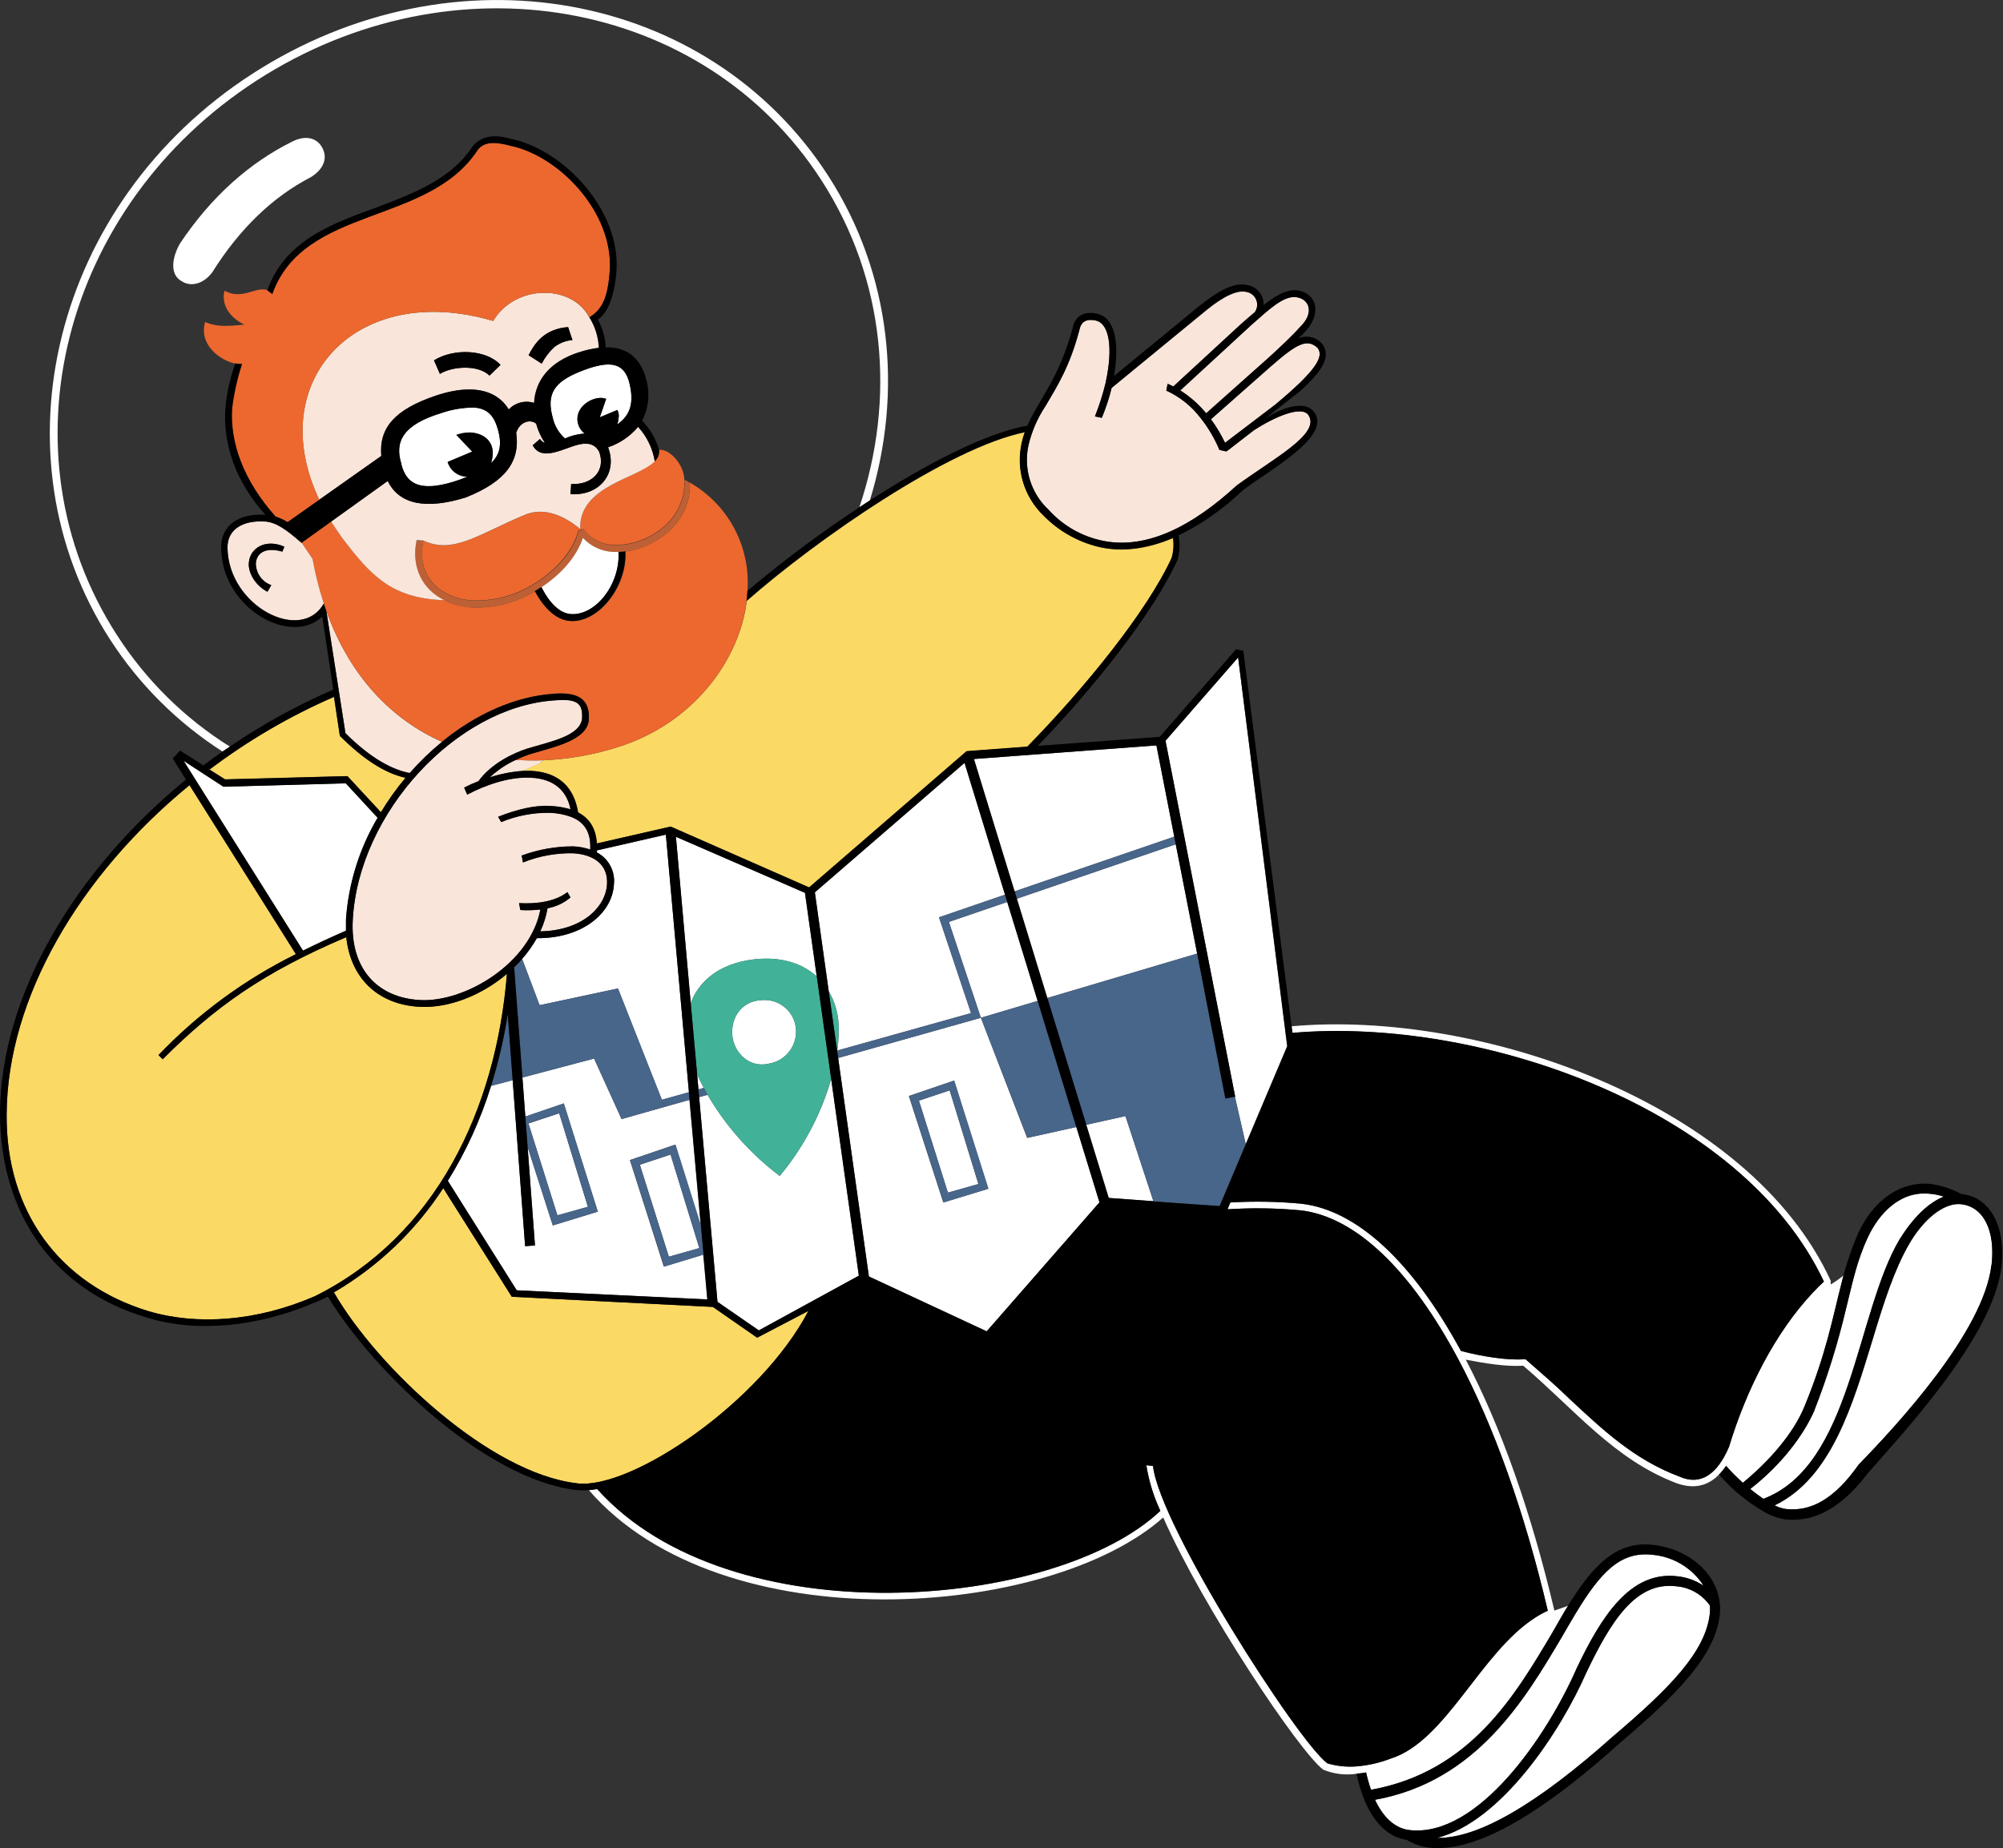 <svg width="337" height="311" viewBox="0 0 337 311" fill="none" xmlns="http://www.w3.org/2000/svg">
<rect x="0" y="0" width="337" height="311" fill="#333333" stroke="none"/>
<g clip-path="url(#clip0_2_6576)">
<path d="M19.672 106.865C-0.149 76.173 10.499 34.65 43.187 13.546C76.173 -7.741 118.399 -0.364 138.204 30.337C149.034 47.111 150.689 67.173 144.587 85.363L146.351 84.212C151.948 65.997 150.011 46.126 139.338 29.567C119.152 -1.656 76.28 -9.431 42.458 12.419C8.917 34.062 -1.474 76.62 18.53 107.635C23.423 115.207 29.886 121.64 37.482 126.496L38.716 125.668C31.057 120.884 24.554 114.462 19.672 106.865Z" fill="white"/>
<path d="M49.198 23.812C42.094 27.323 35.602 32.994 30.262 41.001C28.755 43.7 28.681 46.366 30.635 47.359C32.166 48.337 34.269 47.74 35.694 45.853C40.355 38.401 46.01 33.061 52.253 29.84C53.992 28.797 55.192 27.091 54.372 25.17C53.553 23.249 51.566 22.628 49.198 23.812Z" fill="white"/>
<path d="M329.977 202.636C329.421 202.579 328.859 202.627 328.321 202.777C325.895 203.398 323.237 205.865 321.225 209.334C318.741 213.615 316.978 219.104 315.156 225.165C311.745 236.309 308.185 248.712 298.597 253.316C299.186 253.621 299.821 253.828 300.477 253.928C304.699 254.409 308.64 252.272 312.722 246.477C319.172 239.803 333.777 224.122 335.077 212.861C335.748 206.991 333.67 203.058 329.977 202.636Z" fill="white"/>
<path d="M319.594 208.589C321.838 204.971 324.405 202.412 327.046 201.394C326.307 201.139 325.54 200.978 324.761 200.914C319.702 200.334 316.125 204.226 314.246 208.266C312.366 212.307 311.671 215.933 310.627 220.09C309.245 225.987 307.444 231.778 305.237 237.419C303.416 241.559 299.682 246.526 294.474 250.583C295.219 251.204 295.972 251.759 296.693 252.239C311.563 246.634 312.258 221.066 319.594 208.589Z" fill="white"/>
<path d="M293.24 249.515C297.454 246.063 301.702 241.368 303.615 236.665C307.266 227.798 308.342 221.762 309.791 216.132L310.172 214.625C309.494 215.191 308.772 215.7 308.011 216.148V215.519C294.316 185.671 248.977 169.865 217.308 172.705L217.448 173.823C249.068 171.066 293.133 186.449 306.868 215.676C306.231 216.273 305.593 216.902 304.981 217.556C298.589 224.37 293.787 233.933 290.905 243.479C288.951 248.091 286.169 250.054 282.626 248.513C274.975 245.649 269.834 240.797 263.914 235.266C261.604 233.006 259.269 231.035 256.677 228.75H256.396C253.415 228.949 249.284 228.253 245.806 227.351C237.783 212.58 228.419 203.646 218.939 202.57C214.97 202.196 210.979 202.127 206.999 202.363L206.527 203.514C210.621 203.248 214.73 203.306 218.814 203.688C228.146 204.747 237.419 213.838 245.367 228.767C251.287 239.911 256.47 254.301 260.411 271.059C259.671 271.397 258.957 271.79 258.275 272.235C249.06 278.138 243.281 293.041 233.95 295.956C232.057 296.681 230.068 297.125 228.046 297.272C226.454 297.375 224.856 297.196 223.327 296.742C218.359 293.041 195.118 256.801 193.992 246.709L192.866 246.576C193.288 249.233 194.082 251.816 195.226 254.251C177.656 270.91 122.853 275.596 100.473 250.592C99.993 250.683 99.538 250.732 99.091 250.782C121.446 276.598 176.563 272.425 195.706 255.361C202.33 270.413 218.607 294.813 222.631 297.802C224.409 298.535 226.352 298.773 228.253 298.489C228.783 298.448 229.313 298.374 229.851 298.282C230.071 299.269 230.347 300.242 230.679 301.197C247.412 298.183 254.963 285.242 261.14 274.843C261.764 273.739 262.374 272.687 262.97 271.688C263.268 271.175 263.566 270.678 263.872 270.206L261.521 271.034C257.596 254.351 252.488 240.01 246.617 228.808C249.764 229.412 253.44 230.017 256.288 229.826C265.106 237.386 271.581 245.558 281.955 249.548C284.836 250.625 287.279 250.161 289.266 248.091C289.699 247.653 290.087 247.174 290.425 246.659C291.286 247.652 292.271 248.621 293.24 249.515Z" fill="white"/>
<path d="M287.718 270.231C287.063 269.279 286.202 268.486 285.198 267.913C284.195 267.339 283.075 267 281.922 266.919C275.182 266.149 271.001 272.798 266.886 281.442C262.531 291.377 252.604 306.512 241.757 309.278C248.754 309.394 258.722 303.482 271.357 292.205C280.821 284.157 286.931 278.022 287.66 271.556C287.701 271.11 287.701 270.661 287.66 270.214C287.66 270.214 287.726 270.231 287.718 270.231Z" fill="white"/>
<path d="M231.35 302.878C232.791 305.999 234.819 307.713 237.146 307.978C248.663 309.286 260.329 292.098 265.296 280.713C269.436 272.061 274.272 264.361 282.145 265.263C283.751 265.416 285.293 265.965 286.633 266.861C285.691 265.386 284.422 264.148 282.924 263.242C281.427 262.336 279.741 261.787 277.997 261.637C272.541 261.016 269.237 264.692 265.123 271.49C264.361 272.74 263.574 274.106 262.738 275.563C256.594 285.921 248.439 299.789 231.35 302.878Z" fill="white"/>
<path d="M58.446 130.603L64.076 136.68C65.305 134.645 66.689 132.707 68.216 130.885C64.614 130.057 60.988 127.639 57.171 123.822L56.186 117.265C48.742 120.493 41.708 124.593 35.23 129.477L37.855 131.133L58.446 130.603Z" fill="#FBD965"/>
<path d="M136.035 220.595L127.407 225.107L119.955 219.932L86.108 218.218L75.51 201.411L74.939 200.5L74.591 199.937C69.907 207.141 63.604 213.152 56.186 217.49L56.277 217.639C63.538 230.116 82.374 247.942 97.145 249.623C106.269 250.674 127.978 235.97 136.035 220.595Z" fill="#FBD965"/>
<path d="M85.28 163.879C81.049 167.472 75.535 169.675 70.576 169.426C63.546 169.045 58.984 164.591 58.247 157.702C44.172 163.689 36.108 169.501 27.356 178.252L26.652 177.549C33.308 170.583 41.132 164.835 49.769 160.567L31.885 132.127C13.43 147.245 1.25 167.911 1.118 187.459C0.96 203.952 10.101 216.099 24.963 220.636C33.086 223.07 43.178 222.383 52.973 218.152C73.366 207.993 83.451 186.656 85.28 163.879Z" fill="#FBD965"/>
<path d="M54.927 102.866L58.123 123.367C62.362 127.614 65.964 129.502 68.936 130.081C70.594 128.186 72.408 126.433 74.359 124.84C65.922 121.082 58.901 113.911 54.927 102.866Z" fill="#FAE5DA"/>
<path d="M90.877 128.401L91.465 127.937C89.895 127.999 88.322 127.974 86.754 127.863C85.153 128.603 83.685 129.602 82.407 130.818C84.174 130.249 86.004 129.896 87.855 129.767C88.841 129.378 89.843 128.939 90.877 128.442V128.401Z" fill="#FAE5DA"/>
<path d="M103.769 125.776C99.779 127.029 95.643 127.755 91.465 127.937L90.877 128.401C89.842 128.906 88.841 129.336 87.855 129.725C88.385 129.725 88.907 129.725 89.404 129.725C94.164 129.982 96.59 132.574 97.278 136.722C98.933 137.55 100.258 139.156 100.432 141.938L112.852 139.098L136.159 149.365L162.654 126.438L172.871 125.677C182.55 115.799 192.974 102.941 197.147 93.916C197.463 92.822 197.542 91.673 197.378 90.546C193.04 92.401 188.933 92.906 185.265 92.136C181.599 91.342 178.246 89.491 175.62 86.812C174.009 85.274 172.82 83.347 172.169 81.217C171.518 79.087 171.426 76.825 171.902 74.649C172.038 74.003 172.218 73.367 172.44 72.745C159.681 75.328 137.401 90.795 125.644 101.136C124.344 111.419 116.337 121.934 103.769 125.776Z" fill="#FBD965"/>
<path d="M208.084 81.687C214.451 77.05 222.159 73.002 220.164 69.88C219.03 68.141 214.418 70.162 210.94 72.422L206.66 75.734L206.312 75.966L205.17 75.717C204.371 73.801 203.312 72.004 202.023 70.377C200.505 68.377 198.514 66.787 196.228 65.749L196.468 64.606C196.791 64.739 197.105 64.896 197.428 65.061L208.746 54.621C209.624 53.843 210.427 53.147 211.156 52.534C211.365 52.223 211.491 51.863 211.522 51.489C211.552 51.115 211.487 50.739 211.332 50.397C211.177 50.056 210.937 49.759 210.635 49.536C210.334 49.313 209.98 49.171 209.607 49.123C208.183 48.817 205.873 49.835 202.984 52.211L187.021 65.277C186.6 66.995 186.046 68.678 185.365 70.311L184.214 70.071C184.941 68.244 185.539 66.368 186.002 64.457L186.06 64.175C187.269 58.438 186.631 54.422 184.33 53.934C182.897 53.627 181.92 54.016 181.614 55.449C179.958 61.692 177.781 65.119 175.901 68.315C174.565 70.319 173.598 72.546 173.045 74.889C172.611 76.842 172.696 78.874 173.29 80.784C173.884 82.693 174.967 84.415 176.431 85.777C178.813 88.428 181.976 90.252 185.464 90.985C192.916 92.558 200.665 88.501 208.084 81.687Z" fill="#FAE5DA"/>
<path d="M203.737 70.559C204.651 71.801 205.447 73.126 206.113 74.517L214.55 68.092C221.447 62.354 222.83 59.961 221.654 58.512C219.899 56.939 218.218 57.792 213.822 61.65L203.737 70.559Z" fill="#FAE5DA"/>
<path d="M209.748 55.407L198.579 65.699C200.227 66.742 201.697 68.041 202.934 69.549L213.549 60.11C215.395 58.405 217.258 56.699 218.823 54.944C221.091 52.725 220.363 50.481 218.359 50.059C216.653 49.694 214.848 50.829 211.611 53.727C211.032 54.223 210.419 54.786 209.748 55.407Z" fill="#FAE5DA"/>
<path d="M176.158 167.961L201.411 160.468L197.809 142.079L171.033 151.253L176.158 167.961Z" fill="white"/>
<path d="M165.03 171.273L141.019 178.037L146.194 214.807L166.015 224.039L184.984 202.33L181.092 189.654L172.813 191.483L165.03 171.273ZM158.704 202.354L152.908 184.437L160.517 181.838L166.239 200.053L158.704 202.354Z" fill="white"/>
<path d="M182.707 189.289L186.482 201.584L194.058 202.139L189.355 187.815L182.707 189.289Z" fill="white"/>
<path d="M205.178 202.959L204.855 202.934L205.178 202.959L216.554 176.058L208.308 110.624L196.087 124.65L207.811 184.537L207.769 184.553L209.591 192.527L205.178 202.959Z" fill="white"/>
<path d="M159.648 155.144L165.03 171.273L174.576 168.433L169.459 151.782L159.648 155.144Z" fill="white"/>
<path d="M119.045 184.23L117.629 184.628L120.717 219.079L127.672 223.882L144.496 214.666L139.843 181.589C138.111 187.558 135.166 193.105 131.191 197.883C126.275 194.185 122.145 189.544 119.045 184.23Z" fill="white"/>
<path d="M117.289 180.761L117.513 183.328L118.407 183.079C117.993 182.293 117.621 181.523 117.289 180.761Z" fill="white"/>
<path d="M100.432 143.453C101.394 143.959 102.181 144.743 102.691 145.703C103.2 146.663 103.409 147.755 103.289 148.835C103.024 153.662 97.973 157.942 90.323 157.876C89.62 159.125 88.787 160.296 87.839 161.37L90.778 169.153L103.967 166.338L111.833 186.292L111.394 185.075L115.915 183.808L112.04 140.464L100.449 143.114C100.432 143.238 100.44 143.329 100.432 143.453Z" fill="white"/>
<path d="M98.917 203.108L94.082 187.343L88.907 189.066L93.784 204.54L98.917 203.108Z" fill="white"/>
<path d="M123.201 174.179C123.433 177.126 126.041 179.776 129.345 178.998C130.76 178.769 132.029 177.993 132.878 176.838C133.726 175.683 134.087 174.24 133.882 172.821C133.684 171.448 132.956 170.207 131.854 169.365C130.752 168.523 129.363 168.147 127.987 168.317C124.758 168.516 122.969 171.231 123.201 174.179Z" fill="white"/>
<path d="M104.58 188.32L99.952 178.128L87.905 181.324L88.394 187.898L94.86 185.688L100.581 203.903L93.005 206.221L88.783 193.081L90.016 209.599L88.36 209.715L86.266 181.771L82.631 182.732C80.892 188.347 78.444 193.717 75.345 198.711L86.936 217.134L118.979 218.657L118.308 211.131L111.684 213.143L105.979 195.217L113.597 192.618L117.894 206.296L115.99 185.083L111.85 186.259L104.58 188.32Z" fill="white"/>
<path d="M50.978 159.963C53.213 158.845 55.614 157.735 58.206 156.601C58.206 155.98 58.206 155.351 58.206 154.697C58.629 148.662 60.452 142.808 63.53 137.599L58.173 131.804L37.59 132.375L30.883 128.012L50.978 159.963Z" fill="white"/>
<path d="M107.66 196.004L112.537 211.479L117.67 210.046L112.835 194.282L107.66 196.004Z" fill="white"/>
<path d="M159.781 183.493L154.606 185.216L159.482 200.699L164.616 199.266L159.781 183.493Z" fill="white"/>
<path d="M163.804 127.722L170.652 150.019L197.561 140.795L194.555 125.437L163.804 127.722Z" fill="white"/>
<path d="M139.429 166.802C140.299 168.279 140.847 169.924 141.035 171.629C141.179 173.349 141.121 175.08 140.862 176.787L163.374 170.486L157.984 154.366L169.087 150.557L162.281 128.376L137.103 150.176L139.429 166.802Z" fill="white"/>
<path d="M116.213 168.797C117.621 165.071 121.007 162.173 126.761 161.453C131.406 160.907 134.983 162.115 137.409 164.318L135.43 150.242L113.713 140.804L116.213 168.797Z" fill="white"/>
<path d="M176.158 167.961L182.707 189.289L189.355 187.815L194.058 202.139L194.067 202.181L204.855 202.934L205.178 202.959L209.591 192.527L207.769 184.553L206.188 184.86L201.411 160.468L176.158 167.961Z" fill="#48658A"/>
<path d="M165.03 171.273L172.846 191.483L181.092 189.654L174.576 168.433L165.03 171.273Z" fill="#48658A"/>
<path d="M171.033 151.253L197.809 142.079L197.561 140.795L170.652 150.019L171.033 151.253Z" fill="#48658A"/>
<path d="M157.984 154.366L163.374 170.486L140.862 176.787C140.862 176.787 140.862 176.853 140.862 176.878L141.019 178.037L165.03 171.273L159.648 155.144L169.459 151.782L169.087 150.557L157.984 154.366Z" fill="#48658A"/>
<path d="M160.559 181.838L152.95 184.437L158.746 202.354L166.321 200.044L160.559 181.838ZM159.482 200.699L154.606 185.216L159.781 183.493L164.616 199.225L159.482 200.699Z" fill="#48658A"/>
<path d="M141.035 171.629C140.847 169.924 140.299 168.279 139.429 166.802L140.853 176.878C140.853 176.878 140.853 176.82 140.853 176.787C141.115 175.081 141.176 173.349 141.035 171.629Z" fill="#41B298"/>
<path d="M126.761 161.453C121.007 162.14 117.654 165.071 116.213 168.797L117.289 180.761C117.621 181.523 117.993 182.293 118.407 183.079C118.606 183.46 118.821 183.841 119.045 184.23C122.145 189.544 126.275 194.185 131.191 197.884C135.17 193.096 138.116 187.537 139.843 181.556L137.442 164.318C134.958 162.115 131.406 160.907 126.761 161.453ZM133.882 172.821C134.087 174.24 133.726 175.683 132.878 176.838C132.029 177.994 130.76 178.769 129.345 178.998C126.033 179.776 123.433 177.126 123.201 174.179C122.969 171.231 124.758 168.516 127.987 168.317C129.363 168.147 130.752 168.523 131.854 169.365C132.956 170.207 133.684 171.448 133.882 172.821Z" fill="#41B298"/>
<path d="M105.979 195.217L111.775 213.143L118.399 211.131L117.968 206.296L113.671 192.618L105.979 195.217ZM112.52 211.479L107.635 196.004L112.802 194.282L117.645 210.013L112.52 211.479Z" fill="#48658A"/>
<path d="M111.833 186.259L116.014 185.083L115.89 183.783L111.394 185.042L111.833 186.259Z" fill="#48658A"/>
<path d="M118.399 183.079L117.505 183.328L117.621 184.628L119.036 184.23C118.821 183.808 118.606 183.46 118.399 183.079Z" fill="#48658A"/>
<path d="M104.58 188.32L111.833 186.259L103.984 166.338L90.795 169.153L87.855 161.37C87.433 161.859 87.027 162.331 86.514 162.778L87.905 181.324L99.952 178.137L104.58 188.32Z" fill="#48658A"/>
<path d="M86.274 181.755L85.446 170.643C84.812 174.732 83.874 178.767 82.639 182.715L86.274 181.755Z" fill="#48658A"/>
<path d="M100.581 203.886L94.86 185.671L88.394 187.882L88.783 193.056L93.005 206.196L100.581 203.886ZM94.082 187.327L98.917 203.058L93.784 204.491L88.907 189.016L94.082 187.327Z" fill="#48658A"/>
<path d="M116.072 81.215C116.337 87.839 110.484 92.111 105.243 92.806C105.565 98.718 100.697 104.829 95.986 104.506C93.825 104.357 91.763 102.684 90.041 99.488C86.844 101.419 83.151 102.372 79.418 102.229C77.803 102.127 76.223 101.714 74.765 101.012C65.939 100.664 62.445 96.971 57.444 90.323C56.815 89.495 56.244 88.6 55.706 87.739L50.738 91.308L52.576 94.024C53.034 96.567 53.668 99.077 54.472 101.533C54.615 101.98 54.764 102.419 54.919 102.85C58.893 113.895 65.914 121.065 74.351 124.816C80.039 120.171 86.655 117.14 93.27 116.718C97.592 116.387 99.231 117.902 99.066 121.048C98.876 124.476 93.361 125.619 89.288 126.844C88.421 127.126 87.575 127.466 86.754 127.863C88.322 127.974 89.895 127.999 91.465 127.937C95.643 127.756 99.779 127.029 103.769 125.776C116.337 121.934 124.344 111.419 125.611 101.128C125.677 100.573 125.726 100.018 125.751 99.472C126.03 95.825 125.269 92.173 123.556 88.942C121.842 85.71 119.247 83.031 116.072 81.215Z" fill="#EC682E"/>
<path d="M104.034 91.73C103.744 91.73 103.471 91.73 103.206 91.73C102.229 91.702 101.273 91.448 100.411 90.989C99.549 90.529 98.805 89.876 98.238 89.081L97.708 89.221L97.36 89.312C96.532 92.724 93.568 96.077 89.818 98.337C86.728 100.269 83.125 101.219 79.485 101.061C77.633 100.977 75.837 100.406 74.277 99.405C71.793 97.749 70.427 94.934 71.23 91.018L70.087 90.944C69.143 95.373 70.915 99.223 74.757 101.061C76.217 101.752 77.797 102.154 79.41 102.245C83.143 102.388 86.835 101.436 90.033 99.505C90.408 99.29 90.772 99.066 91.126 98.834C94.438 96.665 97.029 93.684 98.081 90.554C99.388 91.965 101.194 92.812 103.115 92.914C103.438 92.914 103.769 92.914 104.1 92.914C104.479 92.904 104.858 92.874 105.234 92.823C110.475 92.144 116.329 87.855 116.064 81.232C115.783 81.058 115.484 80.892 115.178 80.727C115.542 87.557 109.101 91.623 104.034 91.73Z" fill="#BE6035"/>
<path d="M97.617 89.031C93.792 85.885 90.629 85.669 88.261 86.663C80.544 89.884 76.272 93.345 71.238 90.985C70.41 94.901 71.843 97.725 74.285 99.372C75.845 100.373 77.641 100.944 79.493 101.028C83.115 101.169 86.696 100.214 89.768 98.288C93.519 96.027 96.441 92.674 97.311 89.263L97.658 89.172L98.188 89.031C98.756 89.826 99.499 90.479 100.361 90.939C101.223 91.399 102.18 91.652 103.156 91.68C103.429 91.68 103.703 91.68 103.984 91.68C109.051 91.573 115.493 87.541 115.137 80.66C115.029 78.052 112.611 75.502 110.864 75.692C110.9 76.047 110.851 76.404 110.723 76.736C110.595 77.069 110.391 77.366 110.128 77.605C107.329 80.586 97.385 81.745 97.617 89.031Z" fill="#EC682E"/>
<path d="M74.765 101.012C70.948 99.149 69.152 95.323 70.096 90.894L71.238 90.969C76.272 93.328 80.544 89.867 88.261 86.647C90.629 85.653 93.792 85.868 97.617 89.014C97.385 81.728 107.329 80.569 110.177 77.622C109.824 75.458 108.849 73.445 107.37 71.826C106.033 73.413 104.286 74.605 102.32 75.27C103.976 79.692 100.854 83.484 95.994 83.153L96.11 81.43C99.554 81.662 102.03 79.236 100.805 75.982C100.774 75.921 100.738 75.863 100.697 75.808C100.483 75.444 100.173 75.145 99.801 74.945C99.428 74.745 99.008 74.651 98.586 74.674C96.002 74.5 91.424 78.226 89.635 74.931L90.861 73.863C91.046 74.178 91.341 74.414 91.689 74.525C91.028 73.534 90.531 72.444 90.215 71.296C89.296 70.468 87.508 70.923 86.903 72.728H86.845C87.582 77.588 85.14 81.008 78.375 83.707C71.685 85.777 67.181 84.908 65.244 80.933L55.705 87.764C56.244 88.592 56.815 89.486 57.444 90.347C62.445 96.988 65.939 100.68 74.765 101.012Z" fill="#FAE5DA"/>
<path d="M96.044 103.338C100.184 103.62 104.324 98.37 104.092 92.881C103.761 92.881 103.429 92.881 103.106 92.881C101.186 92.778 99.38 91.932 98.072 90.521C97.021 93.668 94.404 96.648 91.118 98.801C92.6 101.79 94.388 103.231 96.044 103.338Z" fill="white"/>
<path d="M92.98 70.253C93.272 71.623 93.998 72.863 95.05 73.788C96.098 73.322 97.219 73.041 98.362 72.96C97.949 72.649 97.621 72.239 97.409 71.767C97.198 71.294 97.11 70.776 97.153 70.261C97.311 67.968 100.291 66.444 101.98 67.131L100.904 70.228L103.868 68.994C104.099 69.44 104.167 69.953 104.059 70.443C104.036 70.78 103.963 71.112 103.843 71.428C106.087 69.872 106.683 67.76 105.905 64.515C105.077 61.054 102.709 60.607 98.271 62.271C93.833 63.935 91.987 65.757 92.815 69.615C92.865 69.814 92.922 70.029 92.98 70.253Z" fill="white"/>
<path d="M82.979 54.008C59.911 47.194 44.238 64.151 53.702 84.105L64.151 76.727C63.712 71.925 66.51 68.912 73.184 66.61C77.1 65.277 80.337 65.194 82.689 66.295C83.889 66.853 84.891 67.762 85.562 68.903C86.097 68.334 86.782 67.928 87.538 67.732C88.294 67.535 89.09 67.557 89.834 67.794C90.066 63.869 92.624 60.831 97.286 59.307C98.408 58.932 99.565 58.669 100.738 58.52C100.656 56.697 100.103 54.925 99.132 53.379C96.094 47.691 86.564 47.914 82.979 54.008ZM82.358 63.199C80.462 61.336 76.123 61.617 74.012 62.917L73.018 60.64C76.33 58.562 81.811 58.81 84.212 61.402L82.358 63.199ZM96.317 57.221C95.211 57.317 94.155 57.725 93.27 58.396C92.401 59.196 91.681 60.144 91.142 61.195L90.074 60.508L88.932 59.779C89.933 57.825 91.54 55.341 95.555 55.043L95.853 55.946L96.317 57.221Z" fill="#FAE5DA"/>
<path d="M67.537 78.168C68.464 81.877 71.279 82.888 77.415 80.735C77.853 80.569 78.243 80.412 78.673 80.246H78.607C77.862 80.242 77.137 79.998 76.541 79.551C75.945 79.104 75.508 78.477 75.295 77.762L79.435 76.024L76.777 73.192C77.526 72.92 78.316 72.78 79.112 72.778C81.695 72.952 83.028 74.484 82.896 76.496C82.864 76.989 82.769 77.476 82.614 77.945C84.179 76.463 84.461 74.707 83.765 72.232C83.716 72.083 83.674 71.95 83.633 71.809C82.962 69.781 81.828 68.721 79.758 68.589C77.843 68.586 75.941 68.911 74.136 69.549C67.959 71.437 66.328 74.21 67.512 78.036C67.525 78.079 67.533 78.123 67.537 78.168Z" fill="white"/>
<path d="M52.584 94.04L50.746 91.324L50.34 90.977C48.328 89.254 46.532 87.864 44.644 87.739C40.918 87.483 38.219 89.031 38.285 92.202C38.442 102.038 50.705 108.298 54.48 101.55C53.676 99.093 53.043 96.584 52.584 94.04ZM47.475 92.831C44.925 92.078 43.145 92.831 43.013 94.835C43.025 95.638 43.284 96.418 43.755 97.068C44.227 97.718 44.887 98.208 45.646 98.47L45 99.579C43.046 98.586 41.746 96.474 41.862 94.752C42.036 92.169 44.743 90.612 47.815 91.987L47.475 92.831Z" fill="#FAE5DA"/>
<path d="M37.772 48.924C36.944 52.327 40.256 54.281 41.133 54.629C39.105 54.778 36.77 55.192 34.51 54.182C33.375 58.14 37.242 60.706 39.477 61.154L40.628 61.228C39.838 63.63 39.283 66.104 38.972 68.613C38.625 74.517 40.951 80.859 46.366 86.936C47.09 87.167 47.781 87.493 48.419 87.905L53.743 84.146C44.238 64.151 59.911 47.194 82.979 54.008C86.564 47.914 96.094 47.691 99.174 53.379C101.277 52.079 102.278 50.133 102.585 45.538C103.247 35.785 94.098 26.222 85.852 24.508C83.02 23.738 81.281 23.912 80.321 25.286C71.958 37.979 51.143 34.551 45.803 49.471L44.975 48.833C43.054 48.121 40.827 50.572 37.772 48.924Z" fill="#EC682E"/>
<path d="M59.357 154.763C58.901 163.043 63.497 167.895 70.667 168.292C78.226 168.698 89.197 162.149 90.927 153.049C89.809 153.182 88.681 153.212 87.557 153.14L87.334 151.981C90.198 152.138 93.37 151.741 95.473 150.126L95.986 151.021C94.885 151.96 93.553 152.589 92.128 152.842C91.897 154.189 91.485 155.498 90.902 156.734C97.932 156.609 101.931 152.66 102.138 148.777C102.312 145.631 100.117 143.809 96.392 143.586C93.518 143.536 90.663 144.062 87.996 145.134L87.772 143.975C90.551 142.94 93.493 142.41 96.458 142.41C97.433 142.452 98.397 142.63 99.323 142.94C99.472 140.116 98.42 138.328 96.102 137.434C94.934 137.015 93.707 136.783 92.467 136.747C89.682 136.718 86.92 137.25 84.345 138.311L83.823 137.426C87.044 136.167 89.958 135.463 92.533 135.604C93.712 135.646 94.88 135.838 96.011 136.175C95.357 133.029 93.221 131.05 89.387 130.843C85.669 130.636 81.571 132.135 78.624 133.691L78.11 132.516C78.89 132.112 79.691 131.753 80.511 131.439C82.689 128.442 86.481 126.654 88.791 125.933C92.873 124.716 97.509 123.83 97.948 120.966C98.089 118.391 97.286 117.48 93.245 117.836C76.802 118.987 60.342 136.738 59.357 154.763Z" fill="#FAE5DA"/>
<path d="M330.167 200.955H330.035C328.452 200.096 326.732 199.519 324.951 199.25C319.892 198.67 315.264 201.841 312.631 207.529C311.636 209.841 310.806 212.22 310.147 214.65L309.766 216.157C308.317 221.82 307.241 227.823 303.59 236.69C301.677 241.393 297.43 246.088 293.215 249.54C292.23 248.646 291.261 247.677 290.375 246.708C290.037 247.223 289.649 247.703 289.216 248.141C291.342 250.6 293.86 252.69 296.668 254.326C297.782 255.004 299.016 255.462 300.303 255.675C305.362 256.247 309.94 253.63 314.295 247.868C320.182 241.136 335.408 224.925 336.75 213.093C337.495 206.627 334.945 201.502 330.167 200.955ZM305.237 237.386C307.444 231.745 309.245 225.954 310.627 220.056C311.671 215.917 312.366 212.282 314.246 208.233C316.125 204.184 319.702 200.301 324.761 200.881C325.54 200.945 326.307 201.106 327.046 201.361C324.43 202.379 321.863 204.938 319.594 208.556C312.234 220.975 311.538 246.601 296.684 252.214C295.964 251.726 295.211 251.171 294.466 250.559C299.723 246.502 303.416 241.55 305.237 237.419V237.386ZM335.044 212.878C333.769 224.113 319.164 239.82 312.689 246.493C308.607 252.289 304.666 254.409 300.443 253.945C299.788 253.845 299.153 253.638 298.564 253.332C308.144 248.696 311.704 236.293 315.123 225.181C316.945 219.121 318.717 213.631 321.192 209.351C323.204 205.882 325.862 203.414 328.288 202.793C328.826 202.643 329.388 202.596 329.944 202.653C333.67 203.058 335.748 206.991 335.077 212.911L335.044 212.878Z" fill="black"/>
<path d="M195.226 254.235C194.082 251.8 193.288 249.216 192.866 246.56L193.992 246.692C195.118 256.785 218.334 293.058 223.327 296.726C224.856 297.179 226.454 297.359 228.046 297.256C230.068 297.108 232.057 296.665 233.95 295.939C243.281 293.025 249.06 278.122 258.275 272.218C258.957 271.774 259.671 271.381 260.411 271.042C256.47 254.284 251.304 239.894 245.367 228.75C237.419 213.847 228.146 204.739 218.814 203.671C214.73 203.29 210.621 203.232 206.527 203.497L206.999 202.346C210.979 202.111 214.97 202.18 218.939 202.553C228.444 203.63 237.783 212.563 245.806 227.334C249.284 228.237 253.415 228.932 256.396 228.733H256.677C259.269 231.019 261.604 232.989 263.914 235.25C269.834 240.764 274.975 245.616 282.626 248.497C286.145 250.037 288.926 248.075 290.905 243.463C293.803 233.917 298.605 224.354 304.981 217.539C305.593 216.885 306.231 216.256 306.868 215.66C293.141 186.433 249.077 171.049 217.448 173.806L217.308 172.689L209.185 109.523L207.968 109.25L195.118 123.996L174.601 125.519C184.032 115.741 193.984 103.272 198.132 94.189C198.504 92.86 198.555 91.461 198.281 90.107C202.268 88.151 205.922 85.581 209.111 82.49C213.739 78.98 224.544 73.184 220.917 69.127C219.212 67.264 215.287 68.837 212.853 70.418L218.583 65.956C222.631 62.329 224.039 59.928 222.4 57.784C221.899 57.245 221.244 56.877 220.524 56.728C219.804 56.58 219.056 56.659 218.384 56.956C222.731 53.387 221.745 49.578 218.591 48.916C216.935 48.577 215.279 49.264 212.596 51.325C212.633 50.519 212.368 49.727 211.852 49.105C211.336 48.483 210.606 48.077 209.806 47.964C207.803 47.542 205.501 48.544 201.907 51.383L187.426 63.281C188.428 57.552 187.526 53.412 184.562 52.783C182.268 52.303 180.885 53.205 180.463 55.209C178.161 63.803 174.717 67.322 172.846 71.627C165.792 72.894 155.881 78.069 146.351 84.212L144.587 85.363C138.036 89.679 131.746 94.379 125.751 99.439C125.751 99.993 125.677 100.548 125.61 101.094C137.368 90.753 159.648 75.287 172.407 72.704C172.185 73.325 172.005 73.962 171.869 74.608C171.393 76.784 171.485 79.046 172.136 81.176C172.787 83.306 173.975 85.233 175.586 86.771C178.213 89.45 181.566 91.3 185.232 92.094C188.9 92.865 193.007 92.359 197.345 90.505C197.509 91.632 197.43 92.781 197.113 93.875C192.974 102.899 182.516 115.758 172.838 125.635L162.62 126.397L136.126 149.323L112.835 139.098L100.416 141.938C100.242 139.156 98.95 137.591 97.261 136.722C96.574 132.582 94.148 129.982 89.387 129.725C88.89 129.725 88.369 129.725 87.839 129.725C85.991 129.869 84.167 130.236 82.407 130.818C83.688 129.617 85.156 128.632 86.754 127.904C87.575 127.508 88.421 127.167 89.288 126.886C93.361 125.677 98.876 124.534 99.066 121.09C99.24 117.944 97.6 116.428 93.27 116.76C86.647 117.182 80.023 120.212 74.351 124.857C72.4 126.449 70.586 128.202 68.928 130.098C65.956 129.518 62.354 127.614 58.115 123.383L54.911 102.899C54.756 102.469 54.607 102.03 54.464 101.583C50.68 108.331 38.426 102.071 38.269 92.235C38.202 89.064 40.901 87.516 44.627 87.772C46.515 87.897 48.312 89.288 50.324 91.01L50.729 91.358L55.697 87.789L65.227 80.942C67.165 84.916 71.669 85.785 78.359 83.716C85.123 81.016 87.566 77.597 86.829 72.737H86.887C87.474 70.932 89.263 70.501 90.198 71.304C90.514 72.452 91.012 73.543 91.672 74.533C91.324 74.422 91.029 74.186 90.844 73.871L89.619 74.939C91.407 78.251 95.986 74.508 98.569 74.682C98.991 74.659 99.412 74.753 99.784 74.953C100.157 75.153 100.467 75.452 100.68 75.817C100.721 75.872 100.757 75.93 100.788 75.991C102.013 79.245 99.538 81.67 96.094 81.439L95.978 83.161C100.838 83.492 103.976 79.7 102.303 75.278C104.27 74.613 106.016 73.422 107.354 71.834C108.832 73.453 109.807 75.467 110.161 77.63C110.424 77.391 110.629 77.093 110.756 76.761C110.884 76.429 110.933 76.072 110.898 75.717C110.357 73.871 109.377 72.183 108.041 70.799C109.103 68.743 109.374 66.369 108.803 64.126C107.834 60.127 105.408 58.38 101.898 58.446C101.836 56.803 101.382 55.199 100.573 53.768C102.676 52.468 103.52 48.486 103.719 45.621C104.423 35.288 94.727 25.112 85.91 23.357C83.368 22.612 81.049 22.744 79.485 24.648C75.933 30.179 69.425 32.622 62.925 35.064C55.54 37.73 47.848 40.67 44.983 48.85L45.811 49.487C51.152 34.584 71.967 37.995 80.329 25.303C81.29 23.928 83.028 23.754 85.86 24.524C94.139 26.238 103.247 35.801 102.593 45.555C102.287 50.15 101.285 52.096 99.182 53.395C100.152 54.942 100.706 56.713 100.788 58.537C99.614 58.686 98.458 58.949 97.335 59.324C92.633 60.847 90.074 63.886 89.884 67.81C89.14 67.573 88.344 67.552 87.588 67.748C86.832 67.945 86.147 68.351 85.612 68.92C84.941 67.779 83.939 66.869 82.739 66.312C80.387 65.21 77.15 65.293 73.234 66.626C66.51 68.912 63.753 71.925 64.151 76.728L53.702 84.105L48.378 87.864C47.75 87.469 47.074 87.157 46.366 86.936C40.992 80.9 38.666 74.517 39.072 68.655C39.382 66.145 39.937 63.672 40.728 61.269L39.577 61.195C38.727 63.58 38.171 66.06 37.921 68.58C37.507 74.724 39.577 81 44.66 86.622C40.123 86.348 37.151 88.451 37.209 92.169C37.258 102.345 48.875 108.819 54.223 103.761L56.07 116.048C49.997 118.679 44.187 121.878 38.716 125.602L37.482 126.43C36.378 127.197 35.293 127.987 34.228 128.798L30.303 126.314L29.053 127.639L31.289 131.183C12.419 146.641 0.091 167.688 0 187.335C0.05 204.424 9.108 217.142 24.839 221.762C32.986 224.246 43.311 223.418 53.362 219.021H53.412C53.992 218.765 54.579 218.508 55.159 218.193C62.735 230.712 81.712 249.01 97.004 250.749C97.698 250.816 98.397 250.816 99.091 250.749C99.538 250.699 99.993 250.65 100.473 250.559C122.853 275.58 177.656 270.893 195.226 254.235ZM221.654 58.52C222.855 59.969 221.447 62.362 214.55 68.1L206.113 74.517C205.447 73.123 204.652 71.796 203.737 70.551L213.822 61.65C218.218 57.8 219.899 56.947 221.654 58.52ZM218.342 50.05C220.346 50.473 221.075 52.717 218.806 54.935C217.241 56.691 215.378 58.396 213.532 60.102L202.934 69.549C201.697 68.044 200.226 66.747 198.579 65.707L209.748 55.416C210.419 54.795 211.032 54.232 211.611 53.76C214.848 50.821 216.653 49.678 218.359 50.05H218.342ZM185.464 90.985C181.965 90.259 178.788 88.434 176.398 85.777C174.939 84.411 173.863 82.688 173.275 80.779C172.687 78.869 172.607 76.839 173.045 74.889C173.603 72.544 174.576 70.318 175.918 68.315C177.797 65.119 180.016 61.692 181.631 55.449C181.937 54.016 182.914 53.627 184.346 53.934C186.648 54.422 187.286 58.438 186.077 64.175L186.019 64.457C185.555 66.368 184.958 68.244 184.23 70.071L185.381 70.311C186.063 68.678 186.617 66.995 187.037 65.277L202.951 52.162C205.849 49.785 208.159 48.767 209.574 49.074C209.95 49.119 210.308 49.26 210.613 49.483C210.918 49.707 211.16 50.005 211.317 50.349C211.473 50.694 211.538 51.073 211.506 51.45C211.473 51.827 211.344 52.189 211.131 52.501C210.402 53.114 209.599 53.809 208.722 54.588L197.403 65.028C197.08 64.863 196.766 64.705 196.443 64.573L196.228 65.716C198.517 66.763 200.509 68.365 202.023 70.377C203.312 72.004 204.371 73.801 205.17 75.717L206.312 75.966L206.66 75.734L210.941 72.422C214.418 70.162 219.03 68.141 220.164 69.88C222.193 73.002 214.451 77.05 208.084 81.687C200.665 88.501 192.916 92.558 185.464 90.985ZM98.279 62.263C102.717 60.607 105.085 61.046 105.913 64.507C106.691 67.752 106.095 69.864 103.852 71.42C103.972 71.104 104.044 70.772 104.067 70.435C104.175 69.945 104.108 69.432 103.876 68.986L100.912 70.22L101.989 67.123C100.333 66.436 97.319 67.951 97.162 70.253C97.118 70.768 97.206 71.286 97.418 71.758C97.629 72.231 97.957 72.641 98.371 72.952C97.227 73.033 96.106 73.313 95.059 73.78C94.007 72.855 93.281 71.615 92.989 70.245C92.931 70.021 92.873 69.806 92.831 69.599C91.995 65.749 93.817 63.927 98.279 62.263ZM74.136 69.549C75.941 68.908 77.842 68.58 79.758 68.58C81.828 68.713 82.962 69.773 83.633 71.801C83.633 71.942 83.716 72.074 83.765 72.223C84.461 74.707 84.179 76.454 82.614 77.936C82.769 77.467 82.864 76.98 82.896 76.487C83.028 74.475 81.695 72.944 79.112 72.77C78.316 72.772 77.526 72.912 76.777 73.184L79.485 75.974L75.345 77.713C75.558 78.427 75.995 79.054 76.591 79.501C77.187 79.948 77.911 80.192 78.657 80.197C78.259 80.362 77.829 80.52 77.398 80.685C71.263 82.838 68.448 81.828 67.52 78.118C67.524 78.077 67.524 78.036 67.52 77.994C66.328 74.219 67.959 71.445 74.136 69.549ZM194.572 125.437L197.577 140.795L197.826 142.079L201.427 160.468L206.163 184.86L207.745 184.553H207.819L196.095 124.658L208.316 110.633L216.596 176.042L205.219 202.942H204.896L194.133 202.189V202.148L186.557 201.593L182.781 189.298L176.232 167.969L171.107 151.261L170.726 150.027L163.879 127.73L194.572 125.437ZM162.281 128.376L169.095 150.557L169.468 151.782L174.585 168.433L181.092 189.654L184.984 202.33L166.007 224.039L146.185 214.807L141.011 178.012L140.853 176.853L139.429 166.777L137.094 150.151L162.281 128.376ZM135.438 150.251L137.417 164.326L139.851 181.597L144.505 214.675L127.672 223.882L120.717 219.079L117.629 184.636L117.513 183.336L117.289 180.769L116.213 168.805L113.729 140.82L135.438 150.251ZM112.024 140.439L115.915 183.808L116.031 185.108L117.935 206.32L118.366 211.156L119.036 218.682L86.936 217.134L75.345 198.711C78.439 193.711 80.882 188.335 82.614 182.715C83.849 178.767 84.788 174.732 85.421 170.643L86.249 181.755L88.344 209.699L90 209.583L88.766 193.065L88.377 187.89L87.888 181.316L86.497 162.778C86.969 162.331 87.416 161.859 87.839 161.37C88.787 160.296 89.62 159.125 90.323 157.876C97.973 157.951 103.024 153.662 103.289 148.835C103.409 147.755 103.2 146.663 102.691 145.703C102.181 144.743 101.394 143.959 100.432 143.453C100.432 143.329 100.432 143.213 100.432 143.089L112.024 140.439ZM93.221 117.877C97.261 117.521 98.064 118.432 97.923 121.007C97.484 123.855 92.848 124.741 88.766 125.975C86.448 126.695 82.656 128.459 80.486 131.481C79.667 131.795 78.865 132.154 78.085 132.557L78.599 133.733C81.546 132.176 85.645 130.678 89.362 130.885C93.237 131.092 95.373 133.07 95.986 136.217C94.856 135.88 93.687 135.688 92.508 135.645C89.933 135.505 87.019 136.208 83.798 137.467L84.32 138.353C86.895 137.291 89.657 136.759 92.442 136.788C93.682 136.824 94.909 137.056 96.077 137.475C98.395 138.369 99.447 140.158 99.298 142.981C98.372 142.672 97.408 142.493 96.433 142.451C93.476 142.44 90.54 142.956 87.764 143.975L87.988 145.134C90.655 144.062 93.51 143.536 96.383 143.586C100.109 143.793 102.303 145.631 102.129 148.777C101.922 152.66 97.923 156.609 90.894 156.734C91.477 155.498 91.889 154.189 92.119 152.842C93.544 152.589 94.876 151.96 95.978 151.021L95.464 150.127C93.361 151.782 90.19 152.138 87.325 151.981L87.549 153.14C88.673 153.212 89.801 153.182 90.919 153.049C89.188 162.157 78.218 168.698 70.659 168.292C63.505 167.895 58.893 163.051 59.349 154.763C60.342 136.738 76.802 118.987 93.212 117.877H93.221ZM56.202 117.273L57.188 123.83C61.004 127.647 64.639 130.106 68.233 130.893C66.706 132.716 65.322 134.653 64.093 136.689L58.463 130.611L37.879 131.174L35.255 129.518C41.726 124.624 48.755 120.513 56.194 117.273H56.202ZM30.891 128.036L37.598 132.4L58.181 131.829L63.538 137.624C60.46 142.833 58.637 148.686 58.214 154.722C58.214 155.376 58.214 156.005 58.214 156.626C55.623 157.76 53.246 158.87 50.986 159.988L30.891 128.036ZM24.963 220.636C10.101 216.099 0.952 203.952 1.118 187.459C1.217 167.911 13.43 147.245 31.885 132.127L49.794 160.567C41.156 164.835 33.333 170.583 26.677 177.549L27.381 178.252C36.132 169.501 44.222 163.689 58.272 157.702C58.976 164.591 63.571 169.046 70.6 169.426C75.568 169.7 81.074 167.472 85.305 163.879C83.451 186.656 73.366 207.993 52.973 218.119C43.178 222.383 33.119 223.07 24.963 220.636ZM97.129 249.615C82.358 247.959 63.521 230.108 56.26 217.63L56.169 217.481C63.588 213.144 69.89 207.133 74.575 199.929L74.922 200.492L75.494 201.402L86.108 218.218L119.931 219.932L127.382 225.107L136.01 220.595C127.978 235.97 106.269 250.675 97.129 249.631V249.615Z" fill="black"/>
<path d="M261.123 274.826C254.947 285.225 247.396 298.167 230.663 301.18C230.331 300.226 230.054 299.252 229.835 298.266C229.296 298.357 228.767 298.431 228.237 298.473C228.547 300.078 229.024 301.646 229.661 303.151C231.242 306.844 233.668 309.195 236.698 309.626C237.85 310.322 239.137 310.765 240.474 310.925C249.755 311.977 262.523 302.323 272.359 293.472C281.806 285.441 288.546 278.809 289.349 271.771C289.423 271.102 289.423 270.428 289.349 269.759C288.819 264.742 284.133 260.651 278.163 259.973C271.904 259.26 267.996 263.45 263.831 270.19C263.525 270.662 263.226 271.158 262.928 271.672C262.349 272.671 261.747 273.722 261.123 274.826ZM287.685 271.572C286.956 278.039 280.846 284.174 271.382 292.222C258.747 303.49 248.778 309.41 241.782 309.294C252.629 306.529 262.556 291.385 266.911 281.458C271.051 272.814 275.191 266.166 281.947 266.936C283.1 267.016 284.22 267.356 285.223 267.929C286.227 268.503 287.088 269.295 287.742 270.248C287.763 270.69 287.744 271.133 287.685 271.572ZM277.997 261.637C279.738 261.786 281.421 262.334 282.917 263.237C284.413 264.139 285.681 265.374 286.625 266.845C285.284 265.949 283.742 265.4 282.137 265.247C274.263 264.344 269.411 272.044 265.288 280.696C260.32 292.081 248.654 309.27 237.137 307.961C234.819 307.696 232.79 305.983 231.342 302.861C248.431 299.773 256.586 285.904 262.73 275.538C263.558 274.081 264.386 272.715 265.114 271.465C269.237 264.708 272.541 261.032 277.997 261.637Z" fill="black"/>
<path d="M96.044 103.338C94.388 103.231 92.583 101.79 91.076 98.801C90.723 99.033 90.359 99.256 89.983 99.472C91.705 102.668 93.767 104.34 95.928 104.489C100.639 104.812 105.507 98.693 105.185 92.79C104.808 92.841 104.43 92.871 104.05 92.881C104.381 98.403 100.184 103.62 96.044 103.338Z" fill="black"/>
<path d="M88.932 59.779L90.074 60.508L91.142 61.195C91.681 60.144 92.401 59.197 93.27 58.396C94.155 57.725 95.211 57.317 96.317 57.221L95.895 55.946L95.597 55.043C91.54 55.341 89.933 57.825 88.932 59.779Z" fill="black"/>
<path d="M73.018 60.64L74.012 62.925C76.123 61.625 80.462 61.344 82.358 63.207L84.212 61.41C81.811 58.785 76.33 58.562 73.018 60.64Z" fill="black"/>
<path d="M41.862 94.752C41.746 96.474 43.046 98.586 45 99.579L45.646 98.47C44.894 98.201 44.243 97.709 43.78 97.059C43.316 96.409 43.063 95.633 43.054 94.835C43.187 92.823 44.967 92.078 47.517 92.831L47.856 92.003C44.71 90.629 42.036 92.169 41.862 94.752Z" fill="black"/>
</g>
<defs>
<clipPath id="clip0_2_6576">
<rect width="336.89" height="311" fill="white"/>
</clipPath>
</defs>
</svg>
